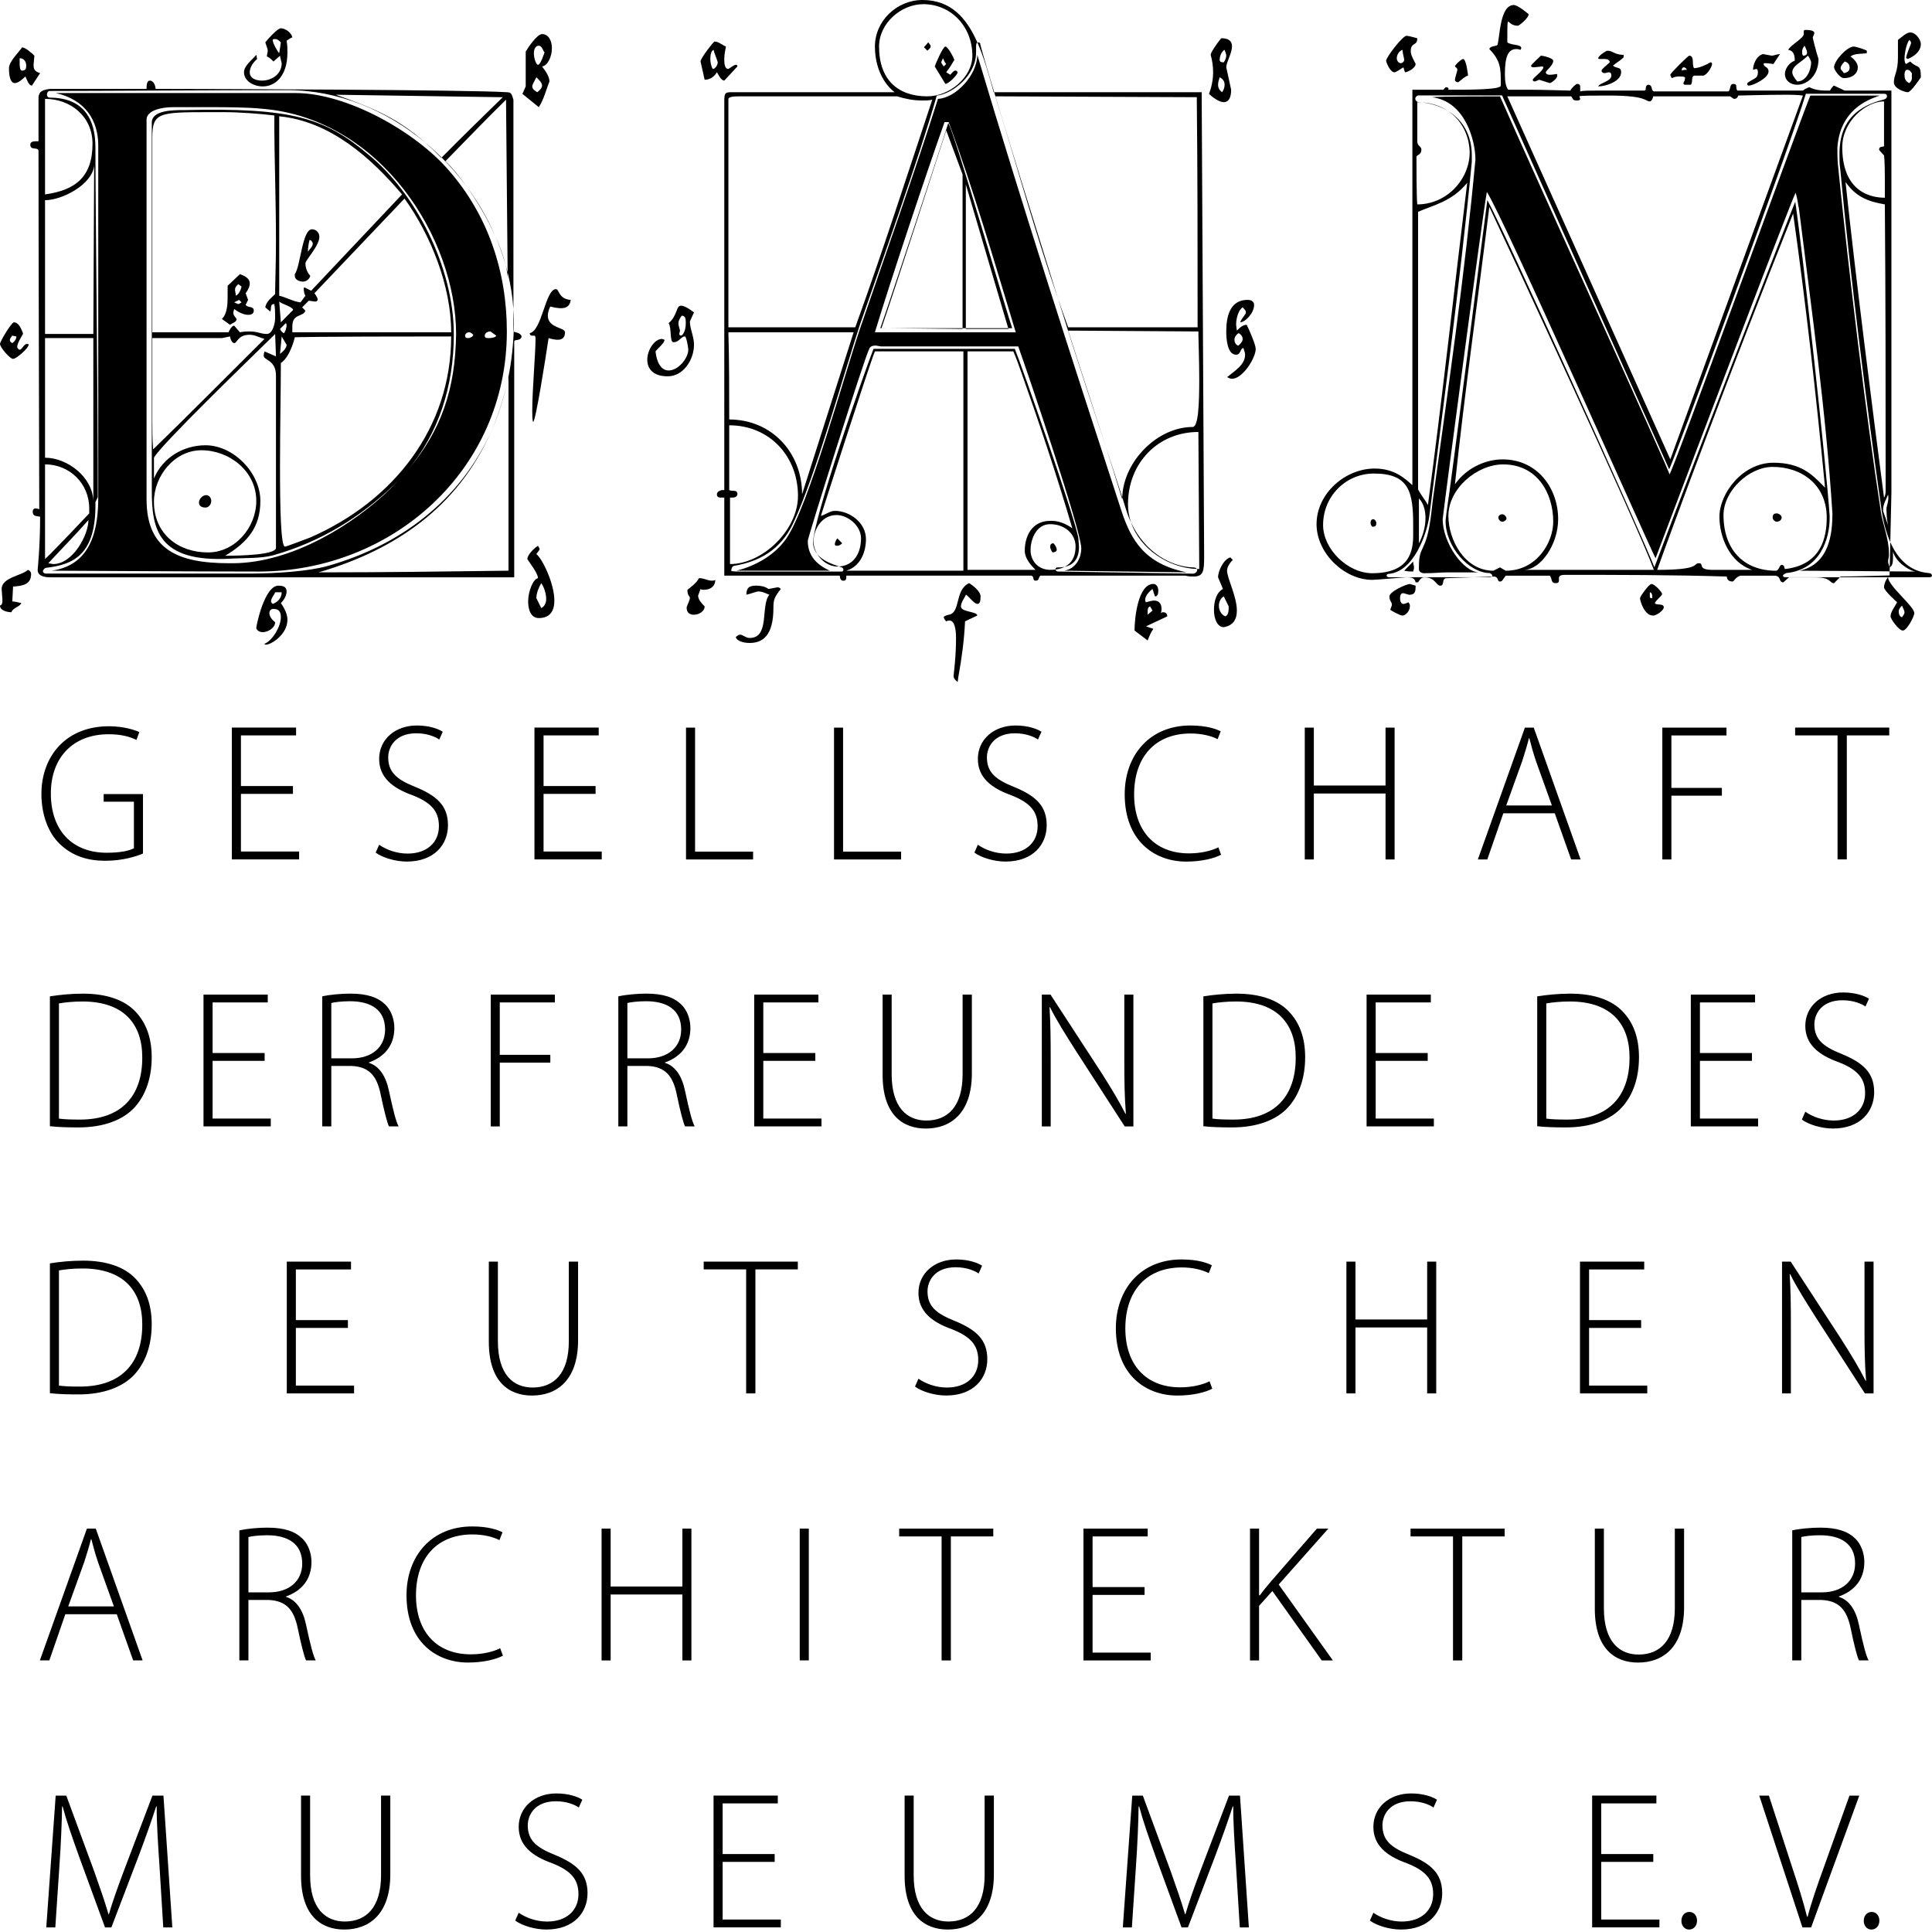 <?xml version="1.0" encoding="UTF-8"?>
<svg width="400px" height="400px" viewBox="0 0 400 400" version="1.1" xmlns="http://www.w3.org/2000/svg" xmlns:xlink="http://www.w3.org/1999/xlink">
    <!-- Generator: Sketch 42 (36781) - http://www.bohemiancoding.com/sketch -->
    <title>sponsor-dam-freunde</title>
    <desc>Created with Sketch.</desc>
    <defs></defs>
    <g id="partners" stroke="none" stroke-width="1" fill="none" fill-rule="evenodd">
        <g id="sponsor-dam-freunde" fill="#000000">
            <path d="M202.356,8.795 C202.38,8.786 202.405,8.783 202.429,8.783 C202.606,8.783 202.776,8.783 202.939,8.953 C202.827,8.953 203.952,12.84 205.837,19.089 L248.794,19.089 L249.304,115.232 C249.304,118.325 249.134,119.358 247.094,119.358 C246.597,119.358 246.08,119.358 245.4,119.182 L215.397,119.182 C214.881,119.699 215.227,120.222 214.377,120.222 C213.703,120.222 214.207,119.358 213.527,119.182 L175.219,119.182 L175.219,119.358 C175.219,119.699 175.219,120.222 174.709,120.222 L174.539,120.222 C173.865,120.222 173.865,119.182 173.865,119.182 L149.957,119.182 L149.957,103.023 L149.447,103.023 C148.937,103.023 148.426,103.023 148.426,102.33 C148.426,101.643 149.447,101.473 149.447,101.473 L149.957,101.473 L149.957,20.985 C149.957,19.259 150.127,19.089 151.487,19.089 L185.218,19.089 C182.34,16.852 181.143,13.072 181.143,9.633 C181.143,4.303 185.721,0 190.985,0 C196.834,0 200.08,3.653 202.356,8.795 Z M247.808,117.8 C247.969,117.806 248.13,117.809 248.291,117.809 L248.114,89.434 C239.816,89.434 233.538,95.797 233.538,104.396 C233.538,105.728 233.764,106.999 234.174,108.19 C237.131,114.505 242.539,117.326 247.022,117.482 C247.492,117.482 247.715,117.644 247.808,117.8 Z M232.348,102.957 C232.596,95.534 239.603,88.401 246.931,88.401 C248.114,88.401 248.291,83.581 248.291,78.598 C248.291,74.472 248.114,70.345 248.114,68.625 L221.158,68.449 C223.738,76.525 226.395,84.523 228.962,92.551 C230.291,96.582 231.452,100.121 232.348,102.957 Z M220.449,117.349 C221.869,116.617 222.689,115.238 222.689,113.166 C222.689,110.412 220.315,108.523 217.431,108.523 C214.377,108.523 213.363,111.962 213.363,113.852 C213.363,116.259 215.057,117.979 217.431,117.979 C217.82,117.979 218.192,117.956 218.545,117.911 C218.543,117.878 218.543,117.848 218.543,117.822 C218.543,117.822 218.543,117.482 218.876,117.482 C219.207,117.482 219.8,117.488 220.449,117.349 Z M206.096,19.945 C209.19,30.177 214.14,46.165 219.05,61.839 C219.734,63.823 220.435,65.798 221.158,67.762 L247.951,67.762 C247.951,51.937 247.951,36.118 247.781,20.122 L206.096,19.945 Z M173.711,117.282 C176.843,117.095 178.266,114.428 178.266,111.446 C178.266,108.869 175.559,106.633 173.185,106.633 C170.301,106.633 168.437,109.379 168.437,112.139 C168.437,113.028 168.719,113.918 169.194,114.701 C170.305,116.112 172.256,116.789 173.711,117.282 Z M380.939,119.509 L379.721,120.738 C378.701,120.738 379.211,119.535 375.824,119.535 L370.396,119.535 L369.219,120.568 C368.192,120.568 368.872,119.365 367.518,119.188 L360.39,119.188 C359.383,119.365 359.043,120.398 358.697,120.398 C357.853,120.398 357.52,119.882 357.52,119.365 C346.331,119.018 335.141,119.018 323.946,119.018 C322.932,119.018 322.762,119.365 322.762,119.705 L322.762,120.052 C322.762,120.398 322.762,120.738 322.089,120.738 C321.062,120.738 321.402,119.882 320.892,119.188 L311.743,119.188 C311.063,120.052 311.063,120.398 310.553,120.398 C309.873,120.398 310.39,119.365 309.193,119.365 L308.86,119.377 C308.776,119.455 308.639,119.509 308.447,119.509 L305.106,119.509 L299.534,119.705 C298.35,119.705 299.201,121.255 298.174,121.255 C297.33,121.255 297.16,119.535 294.956,119.535 C294.446,119.535 294.106,119.705 293.596,120.568 L293.086,120.568 C292.929,119.705 292.243,119.535 291.576,119.535 L290.889,119.535 C290.725,119.535 284.951,120.052 284.107,120.052 C278.34,120.052 272.578,114.545 272.578,108.529 C272.578,102.166 278.516,97.007 284.611,97.007 C288.685,97.007 290.889,99.066 292.419,100.446 L292.419,18.579 L298.86,18.579 C298.86,18.579 299.201,18.069 299.364,18.069 C299.711,18.069 299.874,18.239 299.874,18.239 L299.874,18.579 C304.452,18.579 310.723,18.579 310.723,17.722 L310.723,17.205 C310.723,14.282 310.723,12.562 308.349,10.156 C308.519,9.469 309.703,9.639 310.043,9.293 C310.553,7.403 310.553,1.04 313.43,1.04 C314.281,1.04 316.484,2.93 316.484,2.93 C316.484,3.793 314.457,5.336 314.281,5.336 C312.927,5.336 312.417,4.48 312.253,4.48 C312.077,4.48 312.077,4.996 312.077,8.776 C313.103,9.469 314.967,9.123 314.967,9.979 L314.791,10.326 C314.791,10.326 314.457,10.156 313.947,10.156 C312.253,10.156 311.573,11.699 311.573,15.315 C311.573,16.859 311.743,17.892 312.253,18.579 L316.661,18.579 C319.878,18.579 323.946,18.755 325.136,18.755 C325.3,18.239 326.32,17.375 326.49,17.375 C327.163,17.375 327.163,17.722 327.163,18.239 L327.163,18.925 C327.843,18.755 328.354,18.755 332.761,18.755 L340.393,18.755 C341.066,18.755 340.393,17.722 341.236,17.552 C342.263,17.552 341.746,18.755 342.42,18.925 L357.853,18.925 C358.363,18.579 358.03,17.375 358.873,17.375 C359.887,17.375 359.207,18.239 359.723,18.755 L373.28,18.755 C373.45,18.579 374.3,18.069 374.64,18.069 C375.994,18.755 377.347,18.755 378.877,18.755 C379.048,18.409 379.558,17.722 379.721,17.722 L381.925,18.755 L391.597,18.755 L391.597,101.99 L391.366,112.238 C392.894,115.694 395.376,118.329 399.32,118.646 C399.823,118.646 400,118.992 400,119.162 C400,119.339 399.823,119.509 399.483,119.509 L380.939,119.509 Z M294.352,21.192 C294.051,21.172 293.745,21.162 293.433,21.162 L293.433,29.245 C293.433,30.278 294.283,30.278 294.283,30.964 C294.283,32.168 293.263,31.991 293.263,32.514 C293.263,33.711 293.263,41.107 293.433,42.317 C299.534,42.317 304.282,37.151 304.282,31.481 C304.18,27.964 302.578,24.843 299.8,22.978 C298.268,22.046 296.427,21.435 294.352,21.192 Z M106.299,63.994 C106.403,65.505 106.426,67.022 106.365,68.54 C106.364,68.566 106.363,68.591 106.362,68.617 C106.631,68.905 107.697,68.758 107.993,69.658 C107.823,70.692 106.463,70.175 106.463,70.692 L106.463,119.535 L10.842,119.535 C9.829,119.535 7.795,119.535 7.795,117.985 C7.795,117.815 8.305,113.342 8.305,106.979 C7.632,106.803 6.775,106.979 6.775,105.946 C6.775,105.429 7.121,105.259 7.292,105.259 C7.632,105.259 8.129,105.429 8.129,105.429 C8.129,104.226 7.972,50.223 7.972,31.304 C7.972,30.271 6.271,31.304 6.271,29.931 C6.271,29.245 7.121,29.245 7.632,29.245 L7.972,29.245 L7.972,20.299 C7.972,18.749 9.155,18.579 10.339,18.409 L30.343,18.409 C30.343,17.892 30.343,16.689 31.017,16.689 C31.873,16.689 32.213,17.892 32.213,18.409 C42.892,18.409 97.484,18.579 104.939,19.095 C105.953,19.095 105.953,19.612 106.299,20.645 L106.299,63.994 Z M105.098,56.395 L104.769,20.645 C100.361,24.942 96.294,29.245 92.226,33.371 C93.547,34.616 95.062,36.432 96.58,38.56 C98.958,41.761 100.973,45.227 102.546,48.862 C103.486,50.939 104.234,52.973 104.676,54.812 C104.826,55.338 104.967,55.866 105.098,56.395 Z M91.441,32.619 C95.663,28.339 99.879,24.227 104.095,20.129 L69.508,19.612 C77.338,22.352 82.301,24.493 88.004,29.488 C89.194,30.478 90.341,31.524 91.441,32.619 Z M101.691,89.316 C94.853,104.908 81.942,113.846 65.951,118.502 C79.003,118.502 92.226,118.332 105.279,118.155 L105.279,78.088 C105.159,78.643 105.032,79.192 104.9,79.734 C104.114,83.139 103.034,86.334 101.691,89.316 Z M29.604,176.716 C28.251,177.285 25.452,178.214 21.79,178.214 C18.239,178.214 14.956,177.285 12.248,174.61 C10.051,172.426 8.573,168.784 8.573,164.37 C8.573,156.797 13.439,150.362 22.581,150.362 C25.491,150.362 27.812,151.088 28.846,151.572 L28.251,153.194 C26.851,152.507 25.059,152.017 22.502,152.017 C15.08,152.017 10.529,156.875 10.529,164.285 C10.529,171.982 15.002,176.553 22.11,176.553 C24.896,176.553 26.74,176.147 27.727,175.624 L27.727,165.985 L21.463,165.985 L21.463,164.409 L29.604,164.409 L29.604,176.716 Z M60.654,164.363 L49.883,164.363 L49.883,176.304 L61.929,176.304 L61.929,177.926 L48,177.926 L48,150.637 L61.301,150.637 L61.301,152.259 L49.883,152.259 L49.883,162.741 L60.654,162.741 L60.654,164.363 Z M78.5,174.898 C80.01,175.951 82.129,176.723 84.398,176.723 C88.401,176.723 90.873,174.414 90.873,171.053 C90.873,167.973 89.31,166.194 85.445,164.657 C81.089,163.114 78.5,160.851 78.5,157.124 C78.5,153.115 81.77,150.205 86.315,150.205 C88.839,150.205 90.755,150.892 91.67,151.5 L90.944,153.115 C90.232,152.592 88.512,151.82 86.203,151.82 C81.855,151.82 80.377,154.659 80.377,156.804 C80.377,159.838 82.09,161.375 85.961,162.911 C90.389,164.736 92.749,166.763 92.749,170.85 C92.749,174.82 89.95,178.377 84.209,178.377 C81.894,178.377 79.18,177.573 77.781,176.52 L78.5,174.898 Z M123.308,164.363 L112.538,164.363 L112.538,176.304 L124.584,176.304 L124.584,177.926 L110.654,177.926 L110.654,150.637 L123.956,150.637 L123.956,152.259 L112.538,152.259 L112.538,162.741 L123.308,162.741 L123.308,164.363 Z M142.031,150.65 L143.908,150.65 L143.908,176.317 L155.921,176.317 L155.921,177.939 L142.031,177.939 L142.031,150.65 Z M172.675,150.65 L174.552,150.65 L174.552,176.317 L186.565,176.317 L186.565,177.939 L172.675,177.939 L172.675,150.65 Z M202.456,174.898 C203.966,175.951 206.085,176.723 208.354,176.723 C212.356,176.723 214.828,174.414 214.828,171.053 C214.828,167.973 213.265,166.194 209.4,164.657 C205.045,163.114 202.456,160.851 202.456,157.124 C202.456,153.115 205.732,150.205 210.27,150.205 C212.794,150.205 214.711,150.892 215.626,151.5 L214.9,153.115 C214.187,152.592 212.468,151.82 210.159,151.82 C205.81,151.82 204.332,154.659 204.332,156.804 C204.332,159.838 206.046,161.375 209.917,162.911 C214.344,164.736 216.705,166.763 216.705,170.85 C216.705,174.82 213.913,178.377 208.165,178.377 C205.85,178.377 203.136,177.573 201.736,176.52 L202.456,174.898 Z M252.81,176.965 C251.456,177.691 248.86,178.384 245.59,178.384 C239.077,178.384 232.858,174.133 232.858,164.455 C232.858,156.359 238.004,150.205 246.466,150.205 C249.906,150.205 251.894,150.97 252.731,151.415 L252.097,153.037 C250.743,152.35 248.788,151.86 246.505,151.86 C239.247,151.86 234.806,156.64 234.806,164.494 C234.806,171.903 239.005,176.684 246.185,176.684 C248.507,176.684 250.743,176.193 252.254,175.428 L252.81,176.965 Z M272.016,150.65 L272.016,162.637 L286.861,162.637 L286.861,150.65 L288.737,150.65 L288.737,177.939 L286.861,177.939 L286.861,164.291 L272.016,164.291 L272.016,177.939 L270.139,177.939 L270.139,150.65 L272.016,150.65 Z M311.246,168.385 L307.931,177.939 L305.975,177.939 L315.713,150.65 L317.55,150.65 L327.248,177.939 L325.287,177.939 L321.899,168.385 L311.246,168.385 Z M321.304,166.763 L318.034,157.654 C317.387,155.751 317.034,154.371 316.635,152.834 L316.55,152.834 C316.157,154.417 315.713,155.829 315.157,157.575 L311.848,166.763 L321.304,166.763 Z M344.166,150.65 L357.448,150.65 L357.448,152.272 L346.043,152.272 L346.043,163.121 L356.499,163.121 L356.499,164.736 L346.043,164.736 L346.043,177.939 L344.166,177.939 L344.166,150.65 Z M380.447,152.259 L371.664,152.259 L371.664,150.637 L391.146,150.637 L391.146,152.259 L382.363,152.259 L382.363,177.926 L380.447,177.926 L380.447,152.259 Z M10.332,206.288 C12.36,205.967 14.675,205.725 17.199,205.725 C22.11,205.725 25.811,207.059 28.054,209.446 C30.199,211.715 31.409,214.75 31.409,218.883 C31.409,222.891 30.324,226.534 27.891,229.248 C25.491,231.877 21.463,233.42 16.277,233.42 C14.204,233.42 12.248,233.381 10.332,233.171 L10.332,206.288 Z M12.203,231.595 C13.321,231.759 14.877,231.798 16.551,231.798 C25.17,231.798 29.454,226.9 29.454,219.007 C29.493,212.082 25.694,207.347 17.075,207.347 C15.002,207.347 13.367,207.55 12.203,207.746 L12.203,231.595 Z M54.794,219.641 L44.017,219.641 L44.017,231.582 L56.063,231.582 L56.063,233.204 L42.134,233.204 L42.134,205.915 L55.435,205.915 L55.435,207.537 L44.017,207.537 L44.017,218.02 L54.794,218.02 L54.794,219.641 Z M66.716,206.281 C68.351,205.921 70.666,205.719 72.51,205.719 C76.021,205.719 78.219,206.484 79.769,207.981 C80.933,209.119 81.645,210.937 81.645,212.84 C81.645,216.529 79.487,218.876 76.375,219.968 L76.375,220.047 C78.539,220.733 79.893,222.8 80.527,225.841 C81.449,230.091 81.959,232.112 82.522,233.204 L80.527,233.204 C80.135,232.4 79.533,230.006 78.807,226.567 C78.009,222.643 76.342,220.858 72.791,220.694 L68.593,220.694 L68.593,233.204 L66.716,233.204 L66.716,206.281 Z M68.593,219.118 L72.863,219.118 C77.015,219.118 79.729,216.77 79.729,213.167 C79.729,208.995 76.695,207.295 72.47,207.295 C70.633,207.295 69.273,207.498 68.593,207.661 L68.593,219.118 Z M101.604,205.921 L114.885,205.921 L114.885,207.543 L103.474,207.543 L103.474,218.392 L113.937,218.392 L113.937,220.008 L103.474,220.008 L103.474,233.211 L101.604,233.211 L101.604,205.921 Z M128.017,206.281 C129.652,205.921 131.967,205.719 133.811,205.719 C137.322,205.719 139.52,206.484 141.07,207.981 C142.234,209.119 142.94,210.937 142.94,212.84 C142.94,216.529 140.788,218.876 137.676,219.968 L137.676,220.047 C139.84,220.733 141.194,222.8 141.828,225.841 C142.744,230.091 143.26,232.112 143.823,233.204 L141.828,233.204 C141.436,232.4 140.828,230.006 140.108,226.567 C139.31,222.643 137.643,220.858 134.092,220.694 L129.894,220.694 L129.894,233.204 L128.017,233.204 L128.017,206.281 Z M129.894,219.118 L134.164,219.118 C138.316,219.118 141.03,216.77 141.03,213.167 C141.03,208.995 137.996,207.295 133.771,207.295 C131.934,207.295 130.574,207.498 129.894,207.661 L129.894,219.118 Z M168.803,219.641 L158.033,219.641 L158.033,231.582 L170.079,231.582 L170.079,233.204 L156.15,233.204 L156.15,205.915 L169.444,205.915 L169.444,207.537 L158.033,207.537 L158.033,218.02 L168.803,218.02 L168.803,219.641 Z M184.609,205.921 L184.609,222.401 C184.609,229.32 187.801,231.994 191.803,231.994 C196.223,231.994 199.297,229.078 199.297,222.401 L199.297,205.921 L201.213,205.921 L201.213,222.198 C201.213,230.575 196.74,233.655 191.672,233.655 C186.964,233.655 182.733,230.863 182.733,222.519 L182.733,205.921 L184.609,205.921 Z M215.698,233.211 L215.698,205.921 L217.496,205.921 L227.992,222.035 C230.144,225.435 231.7,227.986 233.021,230.621 L233.1,230.582 C232.818,226.894 232.779,223.774 232.779,219.484 L232.779,205.921 L234.656,205.921 L234.656,233.211 L232.858,233.211 L222.61,217.339 C220.609,214.181 218.778,211.31 217.379,208.511 L217.294,208.55 C217.496,211.912 217.536,214.867 217.536,219.406 L217.536,233.211 L215.698,233.211 Z M249.147,206.288 C251.175,205.967 253.496,205.725 256.014,205.725 C260.918,205.725 264.633,207.059 266.869,209.446 C269.021,211.715 270.218,214.75 270.218,218.883 C270.218,222.891 269.139,226.534 266.699,229.248 C264.312,231.877 260.284,233.42 255.092,233.42 C253.019,233.42 251.063,233.381 249.147,233.171 L249.147,206.288 Z M251.024,231.595 C252.142,231.759 253.699,231.798 255.373,231.798 C263.985,231.798 268.262,226.9 268.262,219.007 C268.302,212.082 264.515,207.347 255.896,207.347 C253.817,207.347 252.182,207.55 251.024,207.746 L251.024,231.595 Z M295.591,219.641 L284.82,219.641 L284.82,231.582 L296.866,231.582 L296.866,233.204 L282.937,233.204 L282.937,205.915 L296.238,205.915 L296.238,207.537 L284.82,207.537 L284.82,218.02 L295.591,218.02 L295.591,219.641 Z M318.263,206.288 C320.29,205.967 322.612,205.725 325.13,205.725 C330.034,205.725 333.742,207.059 335.985,209.446 C338.137,211.715 339.333,214.75 339.333,218.883 C339.333,222.891 338.261,226.534 335.815,229.248 C333.422,231.877 329.4,233.42 324.201,233.42 C322.134,233.42 320.179,233.381 318.263,233.171 L318.263,206.288 Z M320.14,231.595 C321.258,231.759 322.808,231.798 324.482,231.798 C333.101,231.798 337.378,226.9 337.378,219.007 C337.417,212.082 333.631,207.347 325.005,207.347 C322.932,207.347 321.297,207.55 320.14,207.746 L320.14,231.595 Z M362.725,219.641 L351.954,219.641 L351.954,231.582 L363.994,231.582 L363.994,233.204 L350.065,233.204 L350.065,205.915 L363.366,205.915 L363.366,207.537 L351.954,207.537 L351.954,218.02 L362.725,218.02 L362.725,219.641 Z M373.77,230.17 C375.287,231.223 377.413,231.994 379.675,231.994 C383.677,231.994 386.149,229.686 386.149,226.325 C386.149,223.245 384.586,221.466 380.715,219.929 C376.366,218.386 373.77,216.123 373.77,212.396 C373.77,208.387 377.046,205.477 381.591,205.477 C384.109,205.477 386.025,206.163 386.947,206.772 L386.228,208.387 C385.502,207.864 383.789,207.092 381.48,207.092 C377.131,207.092 375.647,209.93 375.647,212.075 C375.647,215.109 377.367,216.646 381.238,218.183 C385.665,220.008 388.026,222.028 388.026,226.122 C388.026,230.091 385.227,233.649 379.479,233.649 C377.171,233.649 374.45,232.845 373.057,231.792 L373.77,230.17 Z M10.332,261.566 C12.36,261.245 14.675,261.003 17.199,261.003 C22.11,261.003 25.811,262.338 28.054,264.724 C30.199,266.994 31.409,270.028 31.409,274.161 C31.409,278.17 30.324,281.812 27.891,284.526 C25.491,287.155 21.463,288.698 16.277,288.698 C14.204,288.698 12.248,288.659 10.332,288.45 L10.332,261.566 Z M12.203,286.874 C13.321,287.037 14.877,287.076 16.551,287.076 C25.17,287.076 29.454,282.178 29.454,274.285 C29.493,267.36 25.694,262.625 17.075,262.625 C15.002,262.625 13.367,262.828 12.203,263.024 L12.203,286.874 Z M72.032,274.933 L61.255,274.933 L61.255,286.874 L73.308,286.874 L73.308,288.495 L59.378,288.495 L59.378,261.206 L72.673,261.206 L72.673,262.828 L61.255,262.828 L61.255,273.311 L72.032,273.311 L72.032,274.933 Z M103.082,261.2 L103.082,277.679 C103.082,284.598 106.273,287.273 110.269,287.273 C114.696,287.273 117.769,284.356 117.769,277.679 L117.769,261.2 L119.685,261.2 L119.685,277.476 C119.685,285.853 115.206,288.934 110.144,288.934 C105.436,288.934 101.205,286.141 101.205,277.797 L101.205,261.2 L103.082,261.2 Z M154.482,262.821 L145.693,262.821 L145.693,261.2 L165.181,261.2 L165.181,262.821 L156.398,262.821 L156.398,288.489 L154.482,288.489 L154.482,262.821 Z M190.155,285.448 C191.672,286.501 193.791,287.273 196.06,287.273 C200.062,287.273 202.534,284.964 202.534,281.603 C202.534,278.523 200.971,276.744 197.1,275.207 C192.751,273.664 190.155,271.401 190.155,267.674 C190.155,263.665 193.438,260.755 197.976,260.755 C200.494,260.755 202.41,261.442 203.332,262.05 L202.613,263.665 C201.893,263.142 200.173,262.37 197.865,262.37 C193.516,262.37 192.032,265.208 192.032,267.353 C192.032,270.388 193.752,271.924 197.623,273.461 C202.05,275.286 204.411,277.306 204.411,281.4 C204.411,285.37 201.619,288.927 195.864,288.927 C193.555,288.927 190.835,288.123 189.442,287.07 L190.155,285.448 Z M250.985,287.515 C249.631,288.24 247.035,288.934 243.759,288.934 C237.252,288.934 231.027,284.683 231.027,275.004 C231.027,266.909 236.173,260.755 244.635,260.755 C248.075,260.755 250.063,261.52 250.9,261.965 L250.266,263.587 C248.912,262.9 246.957,262.409 244.681,262.409 C237.416,262.409 232.988,267.19 232.988,275.044 C232.988,282.453 237.174,287.233 244.354,287.233 C246.675,287.233 248.912,286.743 250.429,285.978 L250.985,287.515 Z M280.635,261.2 L280.635,273.187 L295.48,273.187 L295.48,261.2 L297.356,261.2 L297.356,288.489 L295.48,288.489 L295.48,274.841 L280.635,274.841 L280.635,288.489 L278.758,288.489 L278.758,261.2 L280.635,261.2 Z M339.778,274.933 L329.001,274.933 L329.001,286.874 L341.047,286.874 L341.047,288.495 L327.118,288.495 L327.118,261.206 L340.419,261.206 L340.419,262.828 L329.001,262.828 L329.001,273.311 L339.778,273.311 L339.778,274.933 Z M368.951,288.489 L368.951,261.2 L370.742,261.2 L381.245,277.313 C383.396,280.713 384.946,283.264 386.267,285.899 L386.352,285.86 C386.064,282.172 386.025,279.052 386.025,274.763 L386.025,261.2 L387.902,261.2 L387.902,288.489 L386.11,288.489 L375.856,272.618 C373.862,269.459 372.024,266.588 370.631,263.796 L370.54,263.829 C370.742,267.19 370.782,270.146 370.782,274.684 L370.782,288.489 L368.951,288.489 Z M13.524,334.213 L10.215,343.767 L8.253,343.767 L17.997,316.478 L19.828,316.478 L29.526,343.767 L27.57,343.767 L24.176,334.213 L13.524,334.213 Z M23.581,332.591 L20.312,323.482 C19.671,321.579 19.311,320.205 18.912,318.662 L18.834,318.662 C18.435,320.245 17.997,321.664 17.441,323.403 L14.125,332.591 L23.581,332.591 Z M49.556,316.844 C51.204,316.484 53.506,316.282 55.35,316.282 C58.862,316.282 61.059,317.047 62.609,318.544 C63.773,319.682 64.486,321.5 64.486,323.403 C64.486,327.091 62.328,329.439 59.215,330.531 L59.215,330.61 C61.38,331.296 62.733,333.363 63.368,336.404 C64.29,340.654 64.806,342.675 65.362,343.767 L63.368,343.767 C62.975,342.963 62.367,340.569 61.648,337.129 C60.85,333.206 59.182,331.421 55.631,331.257 L51.433,331.257 L51.433,343.767 L49.556,343.767 L49.556,316.844 Z M51.433,329.681 L55.703,329.681 C59.856,329.681 62.57,327.333 62.57,323.73 C62.57,319.558 59.535,317.858 55.311,317.858 C53.473,317.858 52.113,318.06 51.433,318.224 L51.433,329.681 Z M104.122,342.793 C102.768,343.519 100.172,344.212 96.895,344.212 C90.389,344.212 84.163,339.961 84.163,330.283 C84.163,322.187 89.31,316.033 97.772,316.033 C101.205,316.033 103.199,316.798 104.036,317.243 L103.402,318.865 C102.048,318.178 100.093,317.688 97.817,317.688 C90.552,317.688 86.125,322.468 86.125,330.322 C86.125,337.731 90.31,342.511 97.49,342.511 C99.812,342.511 102.048,342.021 103.559,341.256 L104.122,342.793 Z M126.428,316.484 L126.428,328.471 L141.279,328.471 L141.279,316.484 L143.149,316.484 L143.149,343.774 L141.279,343.774 L141.279,330.126 L126.428,330.126 L126.428,343.774 L124.551,343.774 L124.551,316.484 L126.428,316.484 Z M165.579,343.767 L165.579,316.478 L167.456,316.478 L167.456,343.767 L165.579,343.767 Z M194.948,318.106 L186.166,318.106 L186.166,316.484 L205.647,316.484 L205.647,318.106 L196.864,318.106 L196.864,343.774 L194.948,343.774 L194.948,318.106 Z M236.971,330.211 L226.207,330.211 L226.207,342.152 L238.246,342.152 L238.246,343.774 L224.317,343.774 L224.317,316.484 L237.618,316.484 L237.618,318.106 L226.207,318.106 L226.207,328.589 L236.971,328.589 L236.971,330.211 Z M258.8,316.484 L260.677,316.484 L260.677,330.289 L260.84,330.289 C261.599,329.236 262.396,328.308 263.109,327.458 L272.65,316.484 L275.011,316.484 L264.744,328.059 L275.959,343.774 L273.651,343.774 L263.43,329.4 L260.677,332.473 L260.677,343.774 L258.8,343.774 L258.8,316.484 Z M300.829,318.106 L292.04,318.106 L292.04,316.484 L311.527,316.484 L311.527,318.106 L302.745,318.106 L302.745,343.774 L300.829,343.774 L300.829,318.106 Z M332.068,316.484 L332.068,332.964 C332.068,339.883 335.259,342.557 339.261,342.557 C343.682,342.557 346.756,339.641 346.756,332.964 L346.756,316.484 L348.672,316.484 L348.672,332.761 C348.672,341.138 344.199,344.218 339.131,344.218 C334.422,344.218 330.191,341.426 330.191,333.082 L330.191,316.484 L332.068,316.484 Z M371.063,316.844 C372.698,316.484 375.013,316.282 376.857,316.282 C380.368,316.282 382.566,317.047 384.116,318.544 C385.28,319.682 385.992,321.5 385.992,323.403 C385.992,327.091 383.834,329.439 380.722,330.531 L380.722,330.61 C382.886,331.296 384.24,333.363 384.874,336.404 C385.79,340.654 386.306,342.675 386.869,343.767 L384.874,343.767 C384.482,342.963 383.874,340.569 383.161,337.129 C382.356,333.206 380.689,331.421 377.138,331.257 L372.94,331.257 L372.94,343.767 L371.063,343.767 L371.063,316.844 Z M372.94,329.681 L377.21,329.681 C381.362,329.681 384.076,327.333 384.076,323.73 C384.076,319.558 381.042,317.858 376.811,317.858 C374.98,317.858 373.62,318.06 372.94,318.224 L372.94,329.681 Z M33.005,386.097 C32.724,382.01 32.403,376.988 32.449,374.032 L32.325,374.032 C31.37,376.988 30.252,380.146 28.734,384.194 L23.058,399.052 L21.744,399.052 L16.44,384.56 C14.917,380.31 13.766,377.027 12.968,374.032 L12.85,374.032 C12.811,377.23 12.608,381.964 12.288,386.503 L11.451,399.052 L9.58,399.052 L11.529,371.763 L13.726,371.763 L19.514,387.47 C20.75,390.956 21.705,393.709 22.47,396.338 L22.542,396.338 C23.267,393.827 24.216,391.159 25.576,387.516 L31.56,371.763 L33.842,371.763 L35.679,399.052 L33.803,399.052 L33.005,386.097 Z M64.205,371.756 L64.205,388.242 C64.205,395.154 67.396,397.829 71.391,397.829 C75.819,397.829 78.892,394.912 78.892,388.242 L78.892,371.756 L80.808,371.756 L80.808,388.033 C80.808,396.416 76.335,399.49 71.267,399.49 C66.559,399.49 62.328,396.698 62.328,388.353 L62.328,371.756 L64.205,371.756 Z M107.391,396.011 C108.902,397.064 111.021,397.835 113.29,397.835 C117.292,397.835 119.764,395.527 119.764,392.166 C119.764,389.086 118.201,387.307 114.336,385.77 C109.981,384.227 107.391,381.971 107.391,378.237 C107.391,374.228 110.661,371.311 115.206,371.311 C117.73,371.311 119.646,372.005 120.562,372.613 L119.836,374.228 C119.123,373.705 117.403,372.933 115.095,372.933 C110.746,372.933 109.268,375.765 109.268,377.916 C109.268,380.951 110.981,382.487 114.853,384.024 C119.28,385.849 121.641,387.869 121.641,391.963 C121.641,395.932 118.842,399.49 113.1,399.49 C110.785,399.49 108.071,398.686 106.672,397.633 L107.391,396.011 Z M160.387,385.482 L149.617,385.482 L149.617,397.423 L161.662,397.423 L161.662,399.045 L147.733,399.045 L147.733,371.756 L161.035,371.756 L161.035,373.378 L149.617,373.378 L149.617,383.861 L160.387,383.861 L160.387,385.482 Z M189.167,371.756 L189.167,388.242 C189.167,395.154 192.359,397.829 196.354,397.829 C200.775,397.829 203.855,394.912 203.855,388.242 L203.855,371.756 L205.771,371.756 L205.771,388.033 C205.771,396.416 201.292,399.49 196.23,399.49 C191.515,399.49 187.291,396.698 187.291,388.353 L187.291,371.756 L189.167,371.756 Z M255.89,386.097 C255.615,382.01 255.295,376.988 255.334,374.032 L255.21,374.032 C254.255,376.988 253.136,380.146 251.619,384.194 L245.95,399.052 L244.629,399.052 L239.325,384.56 C237.801,380.31 236.65,377.027 235.859,374.032 L235.735,374.032 C235.696,377.23 235.5,381.964 235.179,386.503 L234.342,399.052 L232.465,399.052 L234.421,371.763 L236.611,371.763 L242.399,387.47 C243.635,390.956 244.589,393.709 245.355,396.338 L245.426,396.338 C246.152,393.827 247.107,391.159 248.461,387.516 L254.451,371.763 L256.727,371.763 L258.564,399.052 L256.687,399.052 L255.89,386.097 Z M284.343,396.011 C285.86,397.064 287.972,397.835 290.248,397.835 C294.237,397.835 296.722,395.527 296.722,392.166 C296.722,389.086 295.159,387.307 291.288,385.77 C286.932,384.227 284.343,381.971 284.343,378.237 C284.343,374.228 287.613,371.311 292.164,371.311 C294.675,371.311 296.591,372.005 297.513,372.613 L296.794,374.228 C296.075,373.705 294.361,372.933 292.046,372.933 C287.691,372.933 286.22,375.765 286.22,377.916 C286.22,380.951 287.933,382.487 291.811,384.024 C296.238,385.849 298.592,387.869 298.592,391.963 C298.592,395.932 295.793,399.49 290.045,399.49 C287.743,399.49 285.023,398.686 283.624,397.633 L284.343,396.011 Z M342.296,385.482 L331.519,385.482 L331.519,397.423 L343.564,397.423 L343.564,399.045 L329.635,399.045 L329.635,371.756 L342.937,371.756 L342.937,373.378 L331.519,373.378 L331.519,383.861 L342.296,383.861 L342.296,385.482 Z M349.679,399.49 C348.763,399.49 348.083,398.64 348.122,397.665 C348.122,396.619 348.802,395.847 349.757,395.847 C350.719,395.847 351.353,396.619 351.353,397.665 C351.353,398.64 350.719,399.49 349.718,399.49 L349.679,399.49 Z M373.175,399.052 L364.236,371.763 L366.23,371.763 L370.978,386.378 C372.299,390.348 373.371,393.788 374.13,396.828 L374.254,396.828 C375.052,393.748 376.294,390.223 377.687,386.378 L382.912,371.763 L384.946,371.763 L374.973,399.052 L373.175,399.052 Z M387.425,399.49 C386.509,399.49 385.836,398.64 385.875,397.665 C385.875,396.619 386.548,395.847 387.51,395.847 C388.464,395.847 389.105,396.619 389.105,397.665 C389.105,398.64 388.464,399.49 387.47,399.49 L387.425,399.49 Z M397.692,16.002 C397.692,16.002 395.664,19.095 394.984,19.095 C394.468,19.095 392.107,18.409 392.107,17.035 C392.107,15.485 392.95,14.969 392.95,11.876 L392.95,8.259 C393.461,7.919 394.644,6.716 395.488,6.716 C396.678,6.716 397.692,8.259 397.692,9.123 C397.692,10.156 397.018,11.359 394.984,12.216 C394.984,12.216 394.814,12.046 394.644,12.046 C394.644,11.359 395.664,9.123 395.664,8.953 C395.664,8.776 395.664,8.606 395.318,8.259 C394.814,8.776 394.304,10.842 394.304,12.216 C394.304,12.732 394.468,13.249 394.644,13.249 L395.488,12.732 C397.018,14.282 397.692,13.079 397.692,16.002 Z M395.828,15.139 C395.488,14.799 395.488,14.452 394.814,14.452 C394.468,14.452 394.304,14.969 394.304,15.485 C394.304,16.172 394.468,16.859 395.318,17.205 C395.828,16.689 395.828,16.519 395.828,16.002 L395.828,15.139 Z M390.91,119.535 C390.91,121.255 396.338,125.558 396.338,126.931 C396.338,127.618 394.814,130.548 393.964,130.548 C393.114,130.548 391.42,128.134 391.42,127.618 C391.42,126.761 392.107,125.898 392.774,124.695 C392.604,124.525 390.067,122.288 390.067,121.602 C390.067,120.568 390.91,119.365 390.91,119.535 Z M393.794,125.388 C393.461,125.728 393.114,126.075 393.114,126.585 C393.114,126.761 393.114,127.618 393.794,127.788 C394.134,127.278 394.304,127.108 394.304,126.761 C394.304,126.415 394.134,126.245 393.794,125.388 Z M386.503,11.012 C385.482,11.189 383.965,11.012 383.122,11.699 C384.129,12.392 384.639,13.249 384.639,13.936 C384.639,15.139 383.619,16.172 381.761,16.172 C380.918,16.172 379.721,14.452 379.721,13.936 C379.721,12.562 382.435,9.639 383.789,9.639 C384.299,9.639 386.332,10.326 386.503,10.496 L386.503,11.012 Z M382.945,13.936 C382.945,13.419 382.612,12.909 381.925,12.732 C381.251,13.419 381.081,13.766 381.081,14.112 C381.081,14.452 381.421,14.622 381.761,15.139 C382.612,14.969 382.945,14.622 382.945,13.936 Z M376.504,12.216 C376.504,15.656 374.136,17.552 372.096,17.552 C370.736,17.552 369.546,16.689 369.546,15.315 C369.546,14.112 370.572,12.909 371.586,12.562 C371.586,11.529 371.422,10.496 370.226,10.326 C370.736,9.293 373.45,7.919 373.45,7.056 L373.45,6.539 C373.45,6.369 373.45,6.199 373.79,6.199 C374.3,6.199 375.654,6.199 375.654,6.886 L375.313,7.743 C375.313,7.919 375.994,10.672 376.504,12.216 Z M374.136,10.842 C374.136,10.496 373.79,9.809 373.62,9.469 C373.28,9.809 373.11,10.326 373.11,10.672 C373.11,11.012 373.11,11.189 373.28,11.529 C373.79,11.529 374.136,11.359 374.136,10.842 Z M374.98,12.909 C374.98,12.732 374.64,11.876 374.3,11.529 C372.94,12.909 371.076,13.596 371.076,14.969 C371.076,15.485 371.422,16.002 372.096,16.859 C374.136,16.859 374.98,14.282 374.98,12.909 Z M367.172,13.249 C366.838,13.249 366.328,13.079 365.315,13.079 C365.315,13.079 365.145,13.079 365.145,13.249 C365.145,13.936 366.158,13.766 366.158,14.799 C366.158,16.172 362.941,17.722 362.091,17.722 C361.751,17.722 361.751,17.552 361.751,17.205 C363.104,16.172 363.954,16.349 363.954,14.969 C363.954,14.452 363.791,14.282 363.614,14.282 L362.941,14.452 C362.941,13.596 363.444,11.699 364.975,11.189 L366.838,11.529 C367.172,11.529 368.029,11.189 368.532,11.189 L367.172,13.249 Z M350.732,15.656 C350.051,16.002 350.562,17.035 350.051,17.552 L348.868,17.552 C348.868,17.552 348.534,17.552 348.534,17.205 C348.534,17.035 348.868,16.859 348.868,16.002 C348.534,15.832 348.188,15.832 347.684,15.832 C347.338,15.832 346.834,15.832 346.154,16.172 C345.984,16.002 345.82,15.656 345.82,15.485 C345.82,15.139 349.541,11.529 349.718,11.529 C350.902,11.529 350.222,13.419 350.732,14.112 C351.758,14.112 353.275,13.419 354.119,12.909 C354.459,12.909 354.459,13.079 354.459,13.249 C354.459,13.936 353.275,15.656 352.602,15.656 L350.732,15.656 Z M349.208,14.452 C349.208,14.112 348.698,13.936 348.698,13.936 C348.358,13.936 348.188,14.112 348.188,14.622 C348.534,14.452 348.868,14.452 349.208,14.452 Z M342.263,127.448 C340.393,127.448 339.549,124.348 339.549,123.838 C339.549,123.491 341.413,120.908 341.916,120.908 C342.596,120.908 344.127,122.628 344.127,122.975 C344.127,123.321 342.937,124.178 342.596,124.865 C342.937,125.388 344.467,124.865 344.467,125.728 C344.467,126.415 342.937,127.448 342.263,127.448 Z M342.086,123.838 L342.086,123.491 C342.086,122.628 341.576,122.628 341.576,122.628 L341.576,123.321 C341.576,123.668 341.576,123.838 341.916,123.838 L342.086,123.838 Z M336.155,11.876 C335.475,12.562 334.965,12.732 333.945,13.596 C334.795,14.282 335.638,13.766 335.638,14.969 C335.638,16.859 332.428,17.892 330.897,17.892 C331.074,17.205 333.611,16.859 333.611,15.656 C333.611,15.139 333.441,14.969 333.101,14.969 C332.761,14.969 332.428,15.139 332.251,15.139 C331.924,15.139 331.584,14.969 331.584,14.622 C331.584,14.282 332.761,13.419 333.278,12.909 C333.278,12.392 332.761,12.216 332.251,12.216 L331.407,12.216 C331.074,12.216 330.897,12.216 330.897,12.046 C330.897,11.529 332.591,10.496 332.761,10.496 C333.945,10.496 334.285,11.359 336.155,11.359 L336.155,11.876 Z M318.688,16.519 C318.525,16.519 318.021,16.859 317.668,16.859 C317.505,16.859 317.335,16.689 317.335,16.519 C317.335,16.172 319.538,14.622 319.538,13.936 C319.538,13.766 319.375,13.766 319.198,13.766 L317.668,13.936 C317.335,13.936 316.994,13.936 316.994,13.596 C316.994,13.419 319.028,11.529 319.028,11.529 C319.538,11.529 321.579,12.046 321.579,12.562 C321.579,13.596 320.048,14.622 320.048,14.969 C320.048,15.315 320.382,15.485 320.892,15.485 C321.402,15.485 322.252,15.315 322.252,15.315 C322.416,15.315 322.416,15.485 322.416,15.656 C322.416,16.349 321.062,17.205 320.892,17.205 L318.688,16.519 Z M303.942,15.656 C303.268,15.832 302.581,16.519 301.914,17.035 C301.568,17.035 301.228,16.859 301.228,16.519 C301.228,16.172 301.738,14.622 301.738,14.452 C301.738,14.112 301.404,13.936 301.228,13.766 C301.228,13.419 302.581,12.216 302.922,12.216 C303.602,12.216 303.942,15.656 303.942,15.656 Z M290.549,122.805 C290.215,122.805 289.869,122.975 289.869,123.838 C289.869,124.695 290.215,125.041 290.549,125.041 C290.889,125.041 291.229,124.865 291.576,124.695 C291.902,125.041 291.902,125.211 291.902,125.558 C291.902,126.415 291.059,127.448 290.379,127.448 C289.869,127.448 288.012,126.415 287.835,126.245 C288.012,125.728 288.175,125.388 288.175,125.211 C288.175,124.525 287.665,124.525 287.665,123.491 C287.665,122.458 291.229,120.908 291.902,120.908 L293.086,121.255 C293.086,122.288 293.086,123.145 291.732,123.145 L290.549,122.805 Z M293.433,7.919 C293.433,9.639 292.079,8.606 292.079,10.672 C292.079,11.529 293.086,13.079 293.086,13.249 C293.086,14.112 291.392,14.969 290.889,14.969 L290.549,13.936 C290.039,14.282 289.019,14.969 288.685,14.969 C287.835,14.969 286.985,12.909 286.985,12.562 C286.985,11.876 290.379,7.403 291.229,7.403 C291.576,7.403 293.433,7.919 293.433,7.919 Z M290.725,12.392 C290.725,12.046 290.379,11.012 290.379,10.326 C289.699,10.496 289.189,11.359 289.189,12.046 C289.189,12.562 289.529,13.079 290.039,13.079 C290.379,13.079 290.725,12.732 290.725,12.392 Z M390.904,102.415 C390.439,103.625 389.864,104.226 389.864,105.769 L391.08,109.216 C390.57,108.012 390.57,105.429 390.57,105.259 C390.57,104.919 391.172,103.389 390.904,102.415 Z M390.4,99.76 C390.4,80.671 390.4,61.406 390.237,42.317 C387.353,41.8 384.475,41.107 382.095,37.674 C384.299,58.312 387.686,84.791 390.067,103.029 C390.4,102.506 390.4,101.99 390.4,101.31 L390.4,99.76 Z M390.237,37.151 C390.237,33.031 390.067,32.168 390.067,32.168 C390.067,32.168 389.046,31.134 389.046,30.964 C389.046,30.278 389.72,30.448 390.067,30.278 L390.067,20.992 C386.332,20.992 381.421,25.118 381.421,30.448 L381.421,30.794 C381.585,39.904 387.523,40.937 390.237,40.937 L390.237,37.151 Z M378.204,107.149 C378.204,100.446 373.11,96.667 367.015,96.667 C362.091,96.667 356.833,101.65 356.833,106.639 C356.833,113.859 361.077,118.162 367.682,118.162 C368.369,118.162 368.369,116.958 368.872,116.958 C369.546,116.958 369.382,117.645 369.546,117.815 C377.177,116.958 378.204,111.106 378.204,107.149 Z M368.872,107.149 C368.872,107.666 368.369,108.012 367.858,108.012 C367.518,108.012 367.015,107.666 367.015,107.149 C367.015,106.639 367.172,106.293 367.858,106.293 C368.192,106.293 368.872,106.639 368.872,107.149 Z M377.857,100.963 C375.994,81.698 373.96,63.466 371.246,44.207 C357.853,77.748 346.494,108.529 343.1,117.985 C352.425,117.985 350.398,116.612 351.758,116.612 C352.935,116.612 351.248,117.985 354.629,117.985 L362.771,117.985 C358.03,116.442 355.989,111.106 355.989,106.979 C355.989,102.166 360.744,95.803 367.172,95.803 C372.776,95.803 375.143,98.21 377.347,100.446 L377.857,100.963 Z M373.28,19.782 C373.28,19.782 372.096,19.612 370.069,19.612 C366.158,19.612 359.887,19.782 359.887,19.782 C359.887,19.782 359.723,20.475 359.043,20.475 C358.873,20.475 358.533,20.129 358.193,19.952 L342.263,19.952 C342.263,20.299 341.916,20.992 341.576,20.992 C340.563,20.992 341.066,19.782 333.101,19.782 C330.047,19.782 327,19.782 327,19.952 L327.163,20.475 C327.163,20.645 327,20.815 326.49,20.815 C325.47,20.815 325.646,20.299 325.3,19.952 L312.077,19.952 L345.82,95.11 C354.629,71.038 373.28,19.782 373.28,19.782 Z M308.349,42.834 C305.982,62.092 303.268,81.011 301.228,100.27 C303.772,96.667 307.839,95.11 311.063,95.11 C318.355,95.11 322.599,101.133 322.599,107.496 C322.599,112.656 319.028,117.985 315.471,117.985 L342.42,117.985 C338.862,108.359 312.417,51.426 308.349,42.834 Z M311.227,96.15 C305.805,96.15 299.874,101.133 299.874,106.809 C299.874,111.799 303.268,118.162 309.193,118.162 L310.553,117.469 L311.743,118.162 C318.178,118.162 321.579,112.309 321.579,108.012 C321.579,101.99 318.178,96.15 311.227,96.15 Z M311.907,107.326 C311.907,107.666 311.397,108.012 311.063,108.012 C310.553,108.012 310.213,107.496 310.213,107.149 C310.213,106.809 310.553,106.469 311.063,106.469 C311.397,106.469 311.907,106.979 311.907,107.326 Z M293.773,112.485 C294.446,111.282 295.133,109.216 295.133,107.326 C295.133,105.776 294.786,104.226 293.773,103.199 L293.773,112.485 Z M303.772,37.844 C300.554,41.8 296.65,42.487 293.596,43.86 L293.596,101.31 C294.283,102.683 295.133,103.539 295.637,104.573 C298.514,83.248 301.058,60.032 303.772,37.844 Z M292.583,108.706 C292.583,101.82 291.732,98.04 284.454,98.04 C278.68,98.04 273.932,102.683 273.932,108.706 C273.932,113.689 279.026,118.678 284.107,118.678 C291.902,118.678 292.583,114.035 292.583,110.766 L292.583,108.706 Z M284.951,108.189 C284.951,109.046 284.611,109.046 284.107,109.046 C283.767,108.706 283.767,108.359 283.767,108.189 C283.767,107.842 283.944,107.496 284.271,107.496 C284.794,107.496 284.951,108.189 284.951,108.189 Z M118.162,62.092 C117.992,63.466 117.148,63.812 116.128,63.812 C115.454,63.812 114.604,63.636 113.924,63.466 C113.578,64.152 113.421,64.839 113.421,65.356 C113.421,67.939 116.978,67.769 116.978,68.795 C116.978,69.999 116.291,70.345 115.454,70.345 C114.938,70.345 114.094,70.175 113.578,69.999 C112.911,74.472 110.877,87.374 110.367,87.374 C110.197,86.857 110.197,85.994 110.197,84.967 C110.197,80.834 110.877,73.098 110.877,70.175 C110.877,69.488 110.707,69.488 110.537,69.488 L110.197,69.488 C110.02,69.488 109.687,69.488 109.687,68.972 C112.224,68.455 112.911,59.856 115.114,59.856 C115.788,59.856 115.624,61.916 118.162,62.092 Z M111.55,127.964 C110.02,127.964 109.347,126.415 109.347,124.525 C109.347,122.458 110.367,119.875 111.38,119.705 C111.38,118.672 109.687,116.612 109.183,115.749 C109.183,114.892 110.537,113.512 111.38,113.002 C111.55,113.342 111.72,113.512 111.72,113.682 C111.72,113.859 111.55,114.029 111.047,114.722 C112.224,115.579 114.774,120.738 114.774,124.348 C114.774,126.415 113.924,127.964 111.55,127.964 Z M112.06,120.738 C111.55,121.595 111.047,122.805 111.047,123.831 L112.06,125.898 C112.741,125.551 113.081,124.865 113.081,124.002 C113.081,122.805 112.571,121.425 112.06,120.738 Z M112.224,13.766 C112.911,14.622 113.754,15.826 113.754,16.859 C113.081,18.579 112.571,20.645 111.55,22.188 L108.163,19.435 L108.843,17.892 L108.843,10.666 C109.347,9.809 111.217,7.056 112.224,7.056 C113.578,7.056 114.264,8.429 114.264,9.979 C114.264,11.699 113.421,13.589 112.224,13.766 Z M112.741,10.836 C112.4,10.496 112.224,9.463 111.55,9.463 C110.877,9.463 110.537,10.149 110.537,11.012 C110.537,12.216 111.047,13.419 111.38,13.419 C111.89,13.419 112.571,11.353 112.741,10.836 Z M112.224,17.715 C112.224,17.029 111.38,16.342 111.047,15.996 C110.537,17.029 110.197,17.545 110.197,17.892 C110.197,18.232 110.367,18.579 111.217,19.095 C111.72,18.749 112.224,18.232 112.224,17.715 Z M54.755,133.294 C56.455,132.601 58.149,129.684 58.149,127.788 C58.149,126.755 57.809,126.068 56.619,126.068 C56.115,126.068 55.775,126.415 55.775,126.931 C55.775,127.618 56.285,128.304 56.965,128.821 C56.965,130.024 55.435,130.881 54.422,130.881 C53.401,130.881 53.061,130.201 53.061,130.024 C53.061,129.508 54.755,121.255 57.639,121.255 C58.999,121.255 59.333,121.772 59.333,122.458 C59.333,123.315 58.829,124.178 58.149,124.865 C58.999,126.068 59.509,127.271 59.509,128.304 C59.509,131.404 56.115,133.464 55.095,133.464 C54.925,133.464 54.755,133.464 54.755,133.294 Z M56.965,122.628 C56.795,123.145 56.115,123.831 56.115,124.525 C56.115,124.695 56.285,124.865 56.455,125.035 C57.462,124.695 58.319,123.831 58.319,122.628 L56.965,122.628 Z M60.523,7.743 C60.013,7.913 59.679,8.259 59.333,8.429 C59.509,9.293 59.509,10.149 59.509,10.836 C59.509,15.996 56.795,17.892 54.422,17.892 C52.388,17.892 50.517,16.689 50.517,14.969 C50.517,13.589 52.218,12.386 53.061,11.353 L53.231,12.216 C52.048,13.249 51.708,14.276 51.708,14.969 C51.708,16.172 52.891,16.689 54.251,16.689 C56.115,16.689 58.319,15.485 58.319,13.072 C58.319,12.902 57.972,11.869 57.972,11.529 L56.619,12.732 C56.285,12.386 55.775,11.869 55.259,11.699 C55.259,11.183 55.435,10.836 55.435,10.496 C55.435,10.149 55.259,9.809 54.925,8.776 C55.435,8.089 57.462,5.853 58.149,5.853 C58.999,5.853 60.353,6.71 60.523,7.743 Z M58.149,8.776 C57.809,8.429 57.462,8.089 56.965,8.089 C56.795,8.089 56.455,8.089 56.455,8.259 C56.455,8.946 57.462,10.666 57.809,11.012 L58.149,8.776 Z M18.311,107.666 C15.76,110.589 12.543,113.859 9.999,116.612 L11.019,116.782 C15.087,116.782 18.311,110.766 18.311,107.666 Z M18.474,105.259 C18.474,100.1 14.406,96.143 9.325,96.143 L9.325,115.749 C11.019,114.205 18.474,106.293 18.474,106.293 L18.474,105.259 Z M9.325,69.999 L9.325,94.764 C13.903,94.764 19.154,98.726 19.324,103.71 L19.324,69.999 L9.325,69.999 Z M19.494,34.228 C19.154,38.184 12.883,41.447 9.325,41.447 L9.325,69.142 L19.324,69.142 L19.494,34.228 Z M19.154,29.761 C19.154,24.078 14.583,20.469 9.325,20.469 L9.325,40.25 C15.597,39.387 19.154,36.634 19.154,29.761 Z M6.611,17.715 C5.931,17.715 5.591,16.512 5.251,15.826 C4.571,16.512 3.728,17.205 3.054,17.205 C2.374,17.205 1.857,16.342 1.857,14.106 C1.857,12.732 3.898,10.836 4.571,9.809 C5.251,9.809 6.611,11.012 7.121,11.529 L6.951,13.419 C6.951,14.276 7.121,14.792 8.305,15.139 L6.611,17.715 Z M4.068,12.902 C4.068,13.589 4.068,14.622 4.571,14.622 C5.251,14.622 5.428,14.276 5.428,13.589 C5.428,12.732 4.918,12.046 4.068,12.046 L4.068,12.902 Z M2.544,124.525 C3.054,124.525 3.728,124.695 4.408,124.865 C4.238,125.551 2.544,125.898 2.374,126.755 C1.524,126.755 0,126.415 0,125.381 C0.504,125.211 0.504,124.695 0.504,124.178 L0.34,121.942 C0.34,119.535 4.571,119.188 5.761,117.985 C6.271,118.155 6.441,118.502 6.441,118.842 C6.441,121.085 4.571,121.255 3.054,121.425 L2.707,121.425 L2.544,124.525 Z M2.707,74.302 C2.034,74.302 0,71.895 0,71.208 C0,70.692 2.374,66.735 2.884,66.735 C3.898,66.735 4.408,68.109 4.748,68.972 L4.748,69.142 C4.408,69.829 3.557,71.032 3.557,71.895 C3.728,72.235 3.898,72.405 4.068,72.405 C4.571,72.405 4.918,71.208 5.591,71.208 C5.761,71.208 5.931,71.208 5.931,71.378 C5.931,72.065 3.394,74.302 2.707,74.302 Z M2.544,69.488 C2.374,69.658 2.034,70.175 2.034,70.345 C2.034,70.692 2.204,70.862 2.544,71.032 C3.054,70.692 3.394,70.175 3.394,69.658 L2.544,69.488 Z M106.299,63.994 C106.123,61.433 105.716,58.892 105.098,56.395 L105.109,57.619 C105.067,56.758 104.917,55.814 104.676,54.812 C104.099,52.79 103.385,50.802 102.546,48.862 C100.933,45.299 98.755,41.61 96.58,38.56 C95.017,36.457 93.296,34.467 91.441,32.619 C91.419,32.641 91.398,32.662 91.376,32.684 C90.208,31.499 89.093,30.441 88.004,29.488 C80.01,22.834 70.074,18.664 59.568,18.664 C43.461,18.664 19.56,18.834 10.234,18.834 C9.724,18.834 9.384,20.043 10.234,20.214 C17.526,20.214 19.756,24.857 19.756,30.533 C19.756,44.632 20.246,78.86 20.246,102.938 L19.756,103.951 C19.939,114.617 15.492,116.867 9.567,117.56 C9.221,117.56 8.881,118.07 8.881,118.247 C8.881,118.417 9.057,118.757 9.567,118.757 L51.433,118.757 C57.364,118.757 63.976,118.247 67.71,117.214 C82.824,112.985 95.266,103.586 101.691,89.316 C102.985,86.366 104.062,83.177 104.9,79.734 C105.706,76.248 106.204,72.541 106.362,68.617 C106.322,68.574 106.299,68.522 106.299,68.455 L106.299,63.994 Z M84.485,97.248 C91.398,89.073 94.284,80.497 94.43,69.142 C94.43,49.366 78.833,24.595 54.422,22.528 C51.191,22.188 46.62,22.188 42.892,22.188 L35.771,22.188 C33.397,22.188 30.343,22.875 30.343,24.772 L30.343,103.363 C30.343,113.682 36.621,116.612 47.47,116.612 L48.484,116.612 C60.523,116.442 73.066,108.699 80.697,101.303 C81.372,100.643 82.018,99.983 82.637,99.322 C83.28,98.65 83.896,97.958 84.485,97.248 Z M104.939,68.625 C104.939,97.347 81.207,118.332 53.571,118.332 C39.335,118.332 14.406,118.155 10.679,118.155 C19.324,116.952 20.344,108.869 20.344,102.853 L20.344,30.101 C20.344,25.112 17.8,20.645 11.529,19.265 L61.203,19.265 C71.875,19.265 86.118,27.348 92.906,35.261 C101.035,44.547 104.939,56.239 104.939,68.625 Z M102.735,69.488 L101.551,68.625 C100.701,68.625 100.361,69.142 100.361,69.488 C100.361,69.999 100.701,69.999 101.381,69.999 C101.722,69.999 102.735,69.829 102.735,69.488 Z M97.987,69.312 C97.817,69.142 97.484,68.795 97.144,68.795 C96.634,68.795 96.294,69.142 96.294,69.488 C96.294,69.829 96.464,69.999 96.804,69.999 L96.967,69.999 C97.314,69.999 97.987,69.658 97.987,69.312 Z M84.485,97.248 C83.898,97.942 83.282,98.632 82.637,99.322 C82.301,99.674 81.957,100.02 81.606,100.361 C74.661,107.064 66.35,112.224 56.514,114.977 C53.983,115.664 50.419,115.494 47.712,115.664 C32.612,116.52 31.429,109.471 31.429,101.558 L31.429,25.373 C31.429,22.79 35.836,22.79 38.217,22.79 C60.418,22.273 67.2,24.34 76.361,32.076 C85.85,39.819 93.959,55.134 93.959,69.24 C93.959,80.072 90.738,89.708 84.485,97.248 Z M93.41,68.795 C93.41,59.169 89.172,48.673 83.751,41.107 L65.1,60.712 C65.27,60.889 65.774,61.746 65.774,61.916 C65.774,62.262 65.604,62.432 65.27,62.432 L63.917,62.262 L62.557,63.636 L63.237,64.329 C62.727,65.702 60.523,64.839 60.523,67.592 L60.523,68.795 L93.41,68.795 Z M58.319,69.658 L57.972,73.268 C58.659,72.752 59.333,72.065 59.333,71.378 L58.319,69.658 Z M93.41,69.658 C63.917,69.658 61.033,69.829 61.033,69.829 C61.033,69.829 60.176,73.785 58.149,75.165 C58.149,79.978 57.972,88.747 57.972,96.66 C57.972,105.429 58.149,113.172 58.999,113.172 C59.333,113.172 63.747,111.452 64.244,111.276 C81.547,103.71 93.41,88.577 93.41,69.658 Z M57.972,68.109 C58.149,68.455 58.489,68.972 58.829,68.972 L59.169,68.279 C59.169,68.109 59.333,67.769 59.333,67.422 C59.333,67.252 59.333,67.075 59.169,66.905 L57.972,68.109 Z M60.693,64.152 C60.523,63.466 58.319,62.949 57.809,62.432 L58.149,66.735 L60.693,64.152 Z M83.241,40.25 C76.97,32.848 68.488,25.112 57.809,24.078 L57.809,61.229 C59.333,61.576 60.693,62.432 62.217,62.602 L63.237,61.229 C63.067,61.059 62.89,60.372 62.89,59.856 C62.89,59.679 62.89,59.509 63.067,59.509 L64.42,60.196 L83.241,40.25 Z M63.237,54.526 C63.237,55.383 63.577,56.416 64.244,57.103 C64.08,57.789 63.407,58.306 62.727,58.306 C62.053,58.306 61.033,57.959 61.033,57.103 L61.033,56.756 C62.217,55.213 62.557,47.47 64.59,47.47 C65.441,47.47 66.121,48.157 66.121,49.02 C66.121,50.91 63.237,53.833 63.237,54.526 Z M64.76,50.393 C64.76,50.223 64.42,49.707 64.244,49.707 L64.08,49.707 C63.917,50.393 63.747,51.256 63.747,52.113 C64.08,51.596 64.76,51.08 64.76,50.393 Z M41.709,93.22 C36.111,93.22 31.873,98.55 31.873,103.886 C31.873,110.589 36.955,114.375 43.062,114.375 C48.66,114.375 53.061,109.216 53.061,103.71 C53.061,97.523 47.47,93.22 41.709,93.22 Z M42.552,105.083 C41.532,105.083 41.192,104.573 41.192,104.056 C41.192,103.363 41.879,102.506 42.716,102.506 C43.232,102.506 43.736,103.023 43.736,103.71 C43.736,104.403 43.232,105.083 42.552,105.083 Z M57.135,73.785 L56.965,69.142 L56.285,69.829 C51.191,74.818 33.227,92.187 31.873,94.764 L31.873,99.066 C33.731,94.593 38.145,92.187 42.552,92.187 C48.314,92.187 53.905,97.863 53.905,103.71 C53.905,109.216 51.191,112.309 46.62,115.062 C49.674,115.062 56.795,114.892 57.135,113.512 L57.135,77.741 C57.135,74.472 54.592,74.648 54.592,73.615 C54.592,73.268 54.755,72.928 54.755,72.752 L57.135,73.785 Z M54.755,70.175 C53.571,69.829 52.728,69.312 51.708,69.312 C49.164,69.312 49.164,71.032 48.484,71.032 C47.974,71.032 47.634,69.999 47.634,69.658 L45.946,69.999 L31.533,69.999 L31.533,86.857 C31.533,88.924 31.533,90.984 31.703,93.044 C39.498,85.484 47.13,77.741 54.755,70.175 Z M56.965,65.872 C56.965,64.839 56.965,63.812 56.795,62.949 C55.775,62.949 56.285,63.982 55.945,64.499 L54.925,63.636 C55.095,62.432 56.115,61.746 56.965,60.889 L56.965,60.372 C56.965,58.823 57.135,54.696 57.135,49.883 C57.135,41.794 56.795,31.304 56.795,26.661 L56.795,23.908 C54.251,23.568 49.504,23.222 46.45,23.222 L43.736,23.222 C32.887,23.222 31.533,23.222 31.533,28.551 L31.533,68.795 L47.3,68.795 C47.47,68.455 47.974,67.422 48.484,67.422 L49.674,68.795 C50.517,68.625 51.191,68.625 51.708,68.625 C53.401,68.625 53.905,69.142 55.259,69.142 C56.455,69.142 56.965,66.905 56.965,65.872 Z M52.545,64.329 C52.545,65.015 51.878,65.185 51.368,65.185 C50.347,65.185 49.164,64.499 48.484,63.982 C48.314,64.499 48.314,64.669 48.314,64.839 C48.314,65.185 48.484,65.356 48.987,66.049 C48.987,66.735 47.974,66.905 47.634,67.252 L45.946,66.049 C47.13,64.839 47.13,62.779 47.13,60.889 L47.13,59.169 L49.674,56.756 C51.191,57.273 51.708,57.959 51.708,58.653 C51.708,59.339 51.368,60.026 50.857,60.712 L51.368,62.092 L50.857,63.119 C51.368,63.812 52.545,63.296 52.545,64.329 Z M49.334,58.823 C48.824,59.339 48.66,59.509 48.66,60.026 C48.66,60.372 48.824,60.712 48.824,61.229 C49.504,60.889 49.844,60.026 50.014,59.339 L49.334,58.823 Z M48.484,62.602 C48.987,62.779 49.164,62.949 49.334,62.949 C49.504,62.949 49.674,62.779 50.014,62.602 L49.504,62.092 L48.484,62.602 Z M380.939,119.509 L381.081,119.365 C383.22,119.365 391.211,119.136 391.211,119.136 L391.23,118.293 C393.65,118.315 395.561,118.332 396.508,118.332 C395.488,118.162 392.604,116.612 391.924,114.205 L391.924,115.239 C391.924,116.095 391.924,117.129 391.257,117.469 C391.254,117.461 391.252,117.454 391.249,117.446 L391.366,112.238 C390.399,110.049 389.814,107.531 389.485,105.063 C386.607,84.941 383.043,57.077 381.009,35.065 C380.839,34.031 380.839,32.998 380.839,31.965 C380.839,27.322 382.363,22.509 389.995,20.619 C390.505,20.442 390.675,20.272 390.675,19.926 C390.675,19.586 390.505,19.409 389.995,19.409 L373.888,19.409 C370.664,30.075 345.919,97.15 345.578,97.15 L310.991,19.756 L293.701,19.756 C293.361,19.756 293.021,20.102 293.021,20.442 C293.021,20.789 293.361,21.129 293.701,21.129 C293.92,21.146 294.137,21.167 294.352,21.192 C296.474,21.336 298.307,21.976 299.8,22.978 C302.882,24.854 304.72,28.033 304.72,32.142 L304.72,33.515 C302.346,58.456 297.598,93.371 295.911,106.953 C295.395,110.563 292.681,118.476 287.423,118.822 C287.259,118.822 287.083,118.992 287.083,119.162 C287.083,119.339 287.259,119.509 287.593,119.509 L305.106,119.509 L308.86,119.377 C308.925,119.316 308.957,119.24 308.957,119.162 C308.957,118.992 308.787,118.822 308.447,118.646 C304.21,118.646 299.292,113.316 299.292,107.81 L299.462,106.266 C300.482,99.904 307.094,47.614 307.937,41.428 C310.991,46.757 340.151,111.25 342.525,117.449 C351.51,93.541 370.33,45.037 371.684,41.768 C373.044,50.544 378.125,96.287 378.806,106.783 L378.806,107.3 C378.806,111.426 376.942,117.959 369.82,118.646 C369.487,118.822 369.147,118.992 369.147,119.162 C369.147,119.339 369.31,119.509 369.65,119.509 L380.939,119.509 Z M391.249,117.446 L391.23,118.293 C385.858,118.243 377.983,118.162 372.6,118.162 C378.701,116.788 379.381,110.596 379.381,106.293 C378.027,84.967 375.143,64.845 372.43,43.004 C372.26,42.657 372.26,41.454 371.756,39.904 C370.226,43.174 351.922,91.33 342.767,115.579 C341.066,112.309 311.227,44.893 307.839,39.734 C306.989,44.207 299.364,101.65 298.69,107.496 C298.69,112.309 302.922,118.508 306.315,118.508 L299.711,118.508 C297.84,118.508 297.33,118.678 294.786,118.678 C294.446,118.678 293.936,118.508 293.773,117.985 L293.773,117.299 C293.773,112.656 295.29,114.722 296.31,106.469 L296.65,103.539 C299.874,80.148 303.268,56.933 305.472,33.031 C305.472,29.245 303.432,20.992 296.487,20.129 C298.01,19.952 309.036,19.952 310.553,19.952 C317.505,35.777 345.984,98.21 345.644,98.21 C346.154,98.21 371.076,29.245 374.803,19.782 L389.216,19.782 L388.706,19.952 C386.843,20.645 380.918,22.705 380.408,30.618 C380.408,31.821 380.408,33.201 380.571,34.574 C382.775,56.416 386.332,86.001 389.386,105.776 C389.72,108.359 391.08,111.452 391.08,114.545 L391.08,115.069 C391.08,115.409 390.91,115.749 390.91,116.265 C390.91,116.607 391.075,116.948 391.249,117.446 Z M292.583,118.332 C291.229,118.332 290.889,118.162 290.725,118.162 L292.583,116.265 C292.583,116.788 292.753,117.129 292.753,117.469 C292.753,117.985 292.583,118.162 292.583,118.332 Z M259.983,72.235 C259.983,74.125 257.276,78.421 255.072,78.421 C254.726,78.421 254.386,78.251 254.052,78.081 C255.746,76.701 257.78,75.505 257.78,73.438 C257.78,73.092 257.616,72.582 257.433,72.065 C256.766,72.065 256.936,73.438 255.922,73.438 C254.052,73.438 253.882,69.999 253.882,68.625 C253.882,65.696 254.562,62.086 258.283,62.086 C259.303,62.086 259.65,62.602 259.65,63.119 C259.65,64.839 257.78,66.729 256.766,66.729 C257.276,65.526 257.943,65.185 257.943,64.669 C257.943,64.322 257.78,64.152 257.276,63.636 C256.426,64.152 255.922,65.872 255.922,67.245 L256.079,68.449 C256.589,67.932 257.276,67.245 258.12,67.245 C258.63,68.279 259.983,71.372 259.983,72.235 Z M256.426,68.965 C255.922,69.312 255.576,69.829 255.576,70.345 C255.576,70.855 255.922,71.542 256.426,71.542 C256.936,71.032 257.276,70.685 257.276,70.169 C257.276,69.829 257.106,69.312 256.426,68.965 Z M253.378,129.848 C252.012,129.848 251.338,128.128 251.338,126.238 C251.338,124.518 251.848,122.628 253.202,121.942 L252.188,119.529 C252.188,118.155 253.378,115.749 254.726,115.402 L255.236,115.919 C254.726,116.435 254.052,117.292 254.052,118.155 C254.052,119.699 256.079,123.485 256.079,126.408 C256.079,128.128 255.406,129.501 253.378,129.848 Z M253.378,123.485 C252.698,123.831 252.358,124.688 252.358,125.381 C252.358,126.408 252.868,127.271 253.712,127.611 C254.386,127.271 254.386,126.408 254.386,125.551 L253.378,123.485 Z M250.318,19.429 C250.835,18.062 251.162,16.512 251.162,14.962 C251.162,13.759 250.998,12.556 250.658,11.353 C250.658,10.836 252.012,8.946 252.698,8.083 L252.868,7.913 C254.052,7.913 255.072,8.253 255.072,9.633 C255.072,11.006 253.882,12.902 253.882,13.929 L254.896,18.572 C254.896,20.469 254.222,21.155 253.378,21.155 C252.522,21.155 251.162,20.292 250.318,19.429 Z M253.542,10.319 C252.868,10.666 252.522,11.693 252.522,12.386 C252.522,12.902 253.032,12.902 253.378,12.902 C253.712,12.386 253.882,11.869 253.882,11.523 C253.882,11.183 253.712,10.836 253.542,10.319 Z M252.522,15.996 C252.358,16.512 252.188,17.029 252.188,17.545 C252.188,18.232 252.522,18.749 253.032,19.089 C253.378,18.572 253.542,18.062 253.542,17.545 C253.542,16.852 253.202,16.342 252.522,15.996 Z M237.265,129.678 L238.795,130.194 C238.285,130.881 237.945,131.738 237.605,132.601 L234.891,130.541 C234.891,128.128 235.578,120.902 238.795,120.902 C239.469,120.902 239.816,121.595 239.816,122.282 C239.816,122.968 239.639,123.485 239.122,123.485 L238.619,121.942 C238.109,122.282 237.095,123.315 237.095,124.172 C237.095,124.342 237.095,124.518 237.265,124.688 C237.945,124.518 238.455,124.342 238.965,124.342 C239.816,124.342 240.483,124.858 240.483,126.068 C240.483,126.238 240.483,126.578 240.319,126.925 C240.319,126.925 240.483,126.755 240.823,126.755 C241.169,126.755 241.673,126.925 241.673,127.611 L237.265,129.678 Z M238.109,125.551 C237.605,125.721 237.605,126.238 237.605,126.755 L237.605,127.271 L238.619,126.408 L238.109,125.551 Z M199.964,123.138 C199.801,123.661 198.95,124.688 198.95,125.551 C198.95,126.755 202.338,126.578 202.338,127.441 L199.801,128.645 C199.624,132.601 199.12,136.217 198.44,139.997 L198.27,141.2 C197.597,140.684 197.433,140.337 197.433,139.997 C197.433,139.48 197.937,136.217 197.937,132.084 C197.937,130.194 197.597,128.475 196.583,128.475 C196.407,128.475 196.237,128.475 195.903,128.645 C195.556,128.298 195.393,127.958 195.393,127.781 C195.393,127.611 195.733,127.441 196.407,127.271 C198.95,126.925 197.597,122.112 200.651,120.732 C201.494,121.248 203.018,122.452 203.018,123.485 C203.018,124.518 202.854,125.035 202.338,125.035 C201.671,125.035 200.311,123.138 199.964,123.138 Z M161.656,121.942 C160.302,123.661 160.126,124.172 160.126,125.898 C160.126,131.568 157.922,133.118 155.208,133.118 C153.684,133.118 152.494,132.601 152.331,131.914 C152.671,131.568 153.011,131.398 153.181,131.398 C153.854,131.398 154.364,132.084 155.208,132.084 C159.452,132.084 157.412,125.381 159.282,123.138 C158.098,122.628 157.588,122.452 157.078,122.452 C156.562,122.452 155.888,122.798 154.534,123.138 C154.534,121.765 155.038,121.248 156.562,121.248 C157.412,121.248 158.432,121.418 159.112,121.942 L160.969,121.595 C161.316,121.595 161.479,121.765 161.656,121.942 Z M217.935,114.369 C217.778,114.199 217.431,113.682 217.431,113.166 C217.431,112.819 217.601,112.479 218.111,112.479 C218.445,112.819 218.785,113.342 218.785,113.852 C218.785,114.199 218.275,114.369 217.935,114.369 Z M222.009,109.379 C218.785,98.373 215.397,88.224 211.493,77.225 C210.303,73.785 209.799,72.752 209.799,72.752 L200.311,72.752 L200.311,117.979 L214.377,117.979 C213.363,116.952 212.167,115.572 212.167,114.029 C212.167,110.929 213.703,107.836 217.431,107.836 L217.778,107.836 C219.288,107.836 220.818,108.523 222.009,109.379 Z M182,9.633 C182,16.512 185.898,19.945 191.992,19.945 C196.583,19.945 201.318,15.996 201.318,11.523 C201.318,5.506 196.91,0.863 191.155,0.863 C186.571,0.863 182,4.813 182,9.633 Z M198.27,14.962 C198.27,15.479 196.407,17.369 195.733,17.369 L193.529,13.759 C193.686,13.242 195.223,9.633 195.733,9.633 C196.237,9.633 197.433,11.869 197.597,12.386 C197.087,13.242 196.583,14.106 195.903,14.962 L196.747,15.479 C197.087,15.132 197.433,14.616 197.76,14.616 C197.937,14.616 198.107,14.616 198.27,14.962 Z M195.903,13.242 C195.556,12.902 195.393,12.386 195.223,12.039 C195.046,12.556 194.883,12.726 194.883,12.902 C194.883,13.072 195.046,13.242 195.393,13.759 L195.903,13.242 Z M191.325,9.803 C191.325,9.633 191.665,9.463 192.169,8.769 C192.332,8.946 192.679,9.286 192.679,9.633 C192.679,9.973 192.169,10.319 191.992,10.489 L191.325,9.803 Z M199.46,72.752 L181.143,72.752 C180.136,74.982 169.954,106.803 169.954,106.803 C170.805,106.633 171.818,105.769 172.845,105.769 C175.892,105.769 179.286,108.183 179.286,111.622 C179.286,114.369 178.096,117.292 175.219,118.155 L199.46,118.155 L199.46,72.752 Z M174.369,112.479 C174.022,112.819 173.695,112.996 173.355,112.996 C172.845,112.996 172.845,112.819 172.845,112.649 C172.845,112.139 173.355,111.446 173.355,111.446 L174.369,112.479 Z M150.977,101.473 C151.65,101.813 152.494,101.303 152.671,102.16 L152.671,102.33 C152.671,102.676 152.331,103.023 151.65,103.023 L151.14,103.023 L151.14,116.782 C157.922,116.782 165.213,109.726 165.213,102.676 C165.213,94.423 159.282,88.054 150.977,88.054 L150.977,101.473 Z M176.736,68.795 L150.807,68.795 C150.977,74.472 150.977,81.521 150.977,86.851 C159.792,86.851 166.063,93.73 166.063,102.33 L176.736,68.795 Z M193.019,20.639 C192.332,20.809 191.665,20.809 190.985,20.809 C189.122,20.809 187.421,20.469 185.721,19.945 L153.684,19.945 C152.16,19.945 150.977,19.945 150.807,20.469 L150.807,67.762 L177.076,67.762 C182.68,52.283 187.761,36.458 193.019,20.639 Z M149.957,16.682 C149.277,16.682 148.773,15.479 148.426,14.962 C147.916,15.826 147.066,16.512 145.889,16.512 L145.039,12.726 C145.039,12.039 147.753,8.599 147.916,8.599 C148.773,8.599 149.447,9.286 150.297,9.633 C150.127,10.489 149.957,11.353 149.957,12.209 C149.957,12.902 149.957,14.276 150.807,14.276 C151.14,14.106 151.984,13.412 152.331,13.412 C152.494,13.412 152.671,13.412 152.671,13.759 L149.957,16.682 Z M147.753,10.319 C147.243,10.489 147.066,11.353 147.066,12.209 C147.066,12.902 147.243,13.759 147.576,14.276 C148.093,14.276 148.603,13.412 148.603,12.902 C148.603,12.726 147.753,10.666 147.753,10.319 Z M144.535,123.315 C144.535,124.172 145.379,125.035 145.889,125.551 C145.889,126.578 144.705,127.271 143.685,127.271 C142.835,127.271 142.155,126.925 142.155,125.721 C142.665,124.518 142.835,124.002 142.835,123.831 C142.835,123.315 142.325,123.485 142.325,122.112 C142.999,121.595 144.352,120.562 144.705,119.699 C145.889,119.699 146.399,120.222 147.413,120.222 C147.576,120.222 147.916,120.222 148.093,120.045 C148.093,121.248 147.243,122.112 145.713,122.112 C145.549,122.112 145.209,122.112 145.039,121.942 L144.535,123.315 Z M138.264,77.911 C135.04,77.911 134.013,76.191 134.013,74.472 C134.013,72.405 135.544,70.169 137.074,70.169 L137.584,70.345 C137.584,71.032 136.224,72.065 135.72,72.752 C136.054,75.675 137.237,76.701 138.428,76.701 C140.461,76.701 142.502,74.125 142.502,72.405 C142.502,72.065 142.155,69.829 141.822,69.652 C140.971,69.652 140.631,70.855 139.441,70.855 C138.591,70.855 139.108,67.932 138.428,66.905 C140.285,65.356 139.951,63.289 140.971,63.289 C141.482,63.289 142.325,63.636 143.685,64.669 L142.835,66.559 C142.835,68.102 143.685,69.652 143.685,71.372 C143.685,74.472 141.482,77.911 138.264,77.911 Z M141.985,66.905 C141.985,66.212 141.985,65.356 141.141,65.356 C140.631,66.042 140.461,66.559 140.461,66.905 C140.461,67.415 140.631,67.762 140.795,68.449 L140.631,69.135 C140.631,69.312 140.795,69.482 140.971,69.482 C141.305,69.482 141.985,68.625 141.985,66.905 Z M202.356,8.795 C202.217,8.845 202.089,9.055 202.089,9.639 L202.089,10.856 C202.089,15.662 197.172,19.442 193.948,19.788 C190.227,32.861 182.432,54.533 178.024,67.265 C174.624,77.578 168.862,98.386 164.291,108.189 C161.577,114.042 157,116.272 152.082,117.135 C151.572,117.135 151.395,117.822 151.395,118.162 C151.395,118.338 152.592,118.338 154.286,118.338 L174.284,118.338 C174.46,118.338 174.624,118.162 174.624,117.992 C174.624,117.822 174.46,117.482 174.284,117.482 L173.78,117.305 C173.757,117.297 173.734,117.289 173.711,117.282 C173.594,117.288 173.476,117.292 173.355,117.292 C171.685,117.292 170.093,116.187 169.194,114.701 C168.756,114.146 168.449,113.478 168.352,112.662 L168.352,112.322 C168.352,107.502 178.645,77.905 180.849,72.222 L210.1,72.222 C211.284,74.982 222.767,107.705 223.271,111.485 L223.395,113.244 C223.395,116.146 221.799,117.061 220.449,117.349 C219.9,117.632 219.261,117.818 218.545,117.911 C218.559,118.09 218.646,118.338 219.216,118.338 L219.726,118.338 L246.983,118.77 C247.486,118.77 247.866,118.338 247.866,117.992 C247.866,117.939 247.85,117.87 247.808,117.8 C242.057,117.595 236.094,113.766 234.174,108.19 C233.775,107.338 233.421,106.423 233.119,105.442 C232.891,104.69 232.633,103.859 232.348,102.957 C232.343,103.092 232.341,103.227 232.341,103.363 C231.243,99.747 230.111,96.146 228.962,92.551 C226.946,86.437 224.546,79.193 222.1,71.555 C221.097,68.367 220.074,65.109 219.05,61.839 C214.284,48.019 210.378,33.784 206.072,19.945 L206.096,19.945 C206.008,19.655 205.922,19.37 205.837,19.089 L205.732,19.089 C204.72,15.434 203.709,11.852 202.356,8.795 Z M208.74,67.945 L208.786,68.102 L199.964,68.102 L199.964,67.945 L208.74,67.945 Z M183.795,67.945 L199.29,67.945 L199.29,68.102 L183.795,67.945 Z M245.74,118.502 L220.315,118.155 C222.689,117.809 223.866,115.572 223.866,113.512 C223.866,109.902 212.507,76.361 210.813,71.718 L182.34,71.718 L181.32,71.542 C180.646,71.542 180.136,71.718 179.966,72.235 C179.116,73.608 167.241,111.276 167.241,111.962 C167.241,115.062 169.104,116.952 171.818,118.155 L152.494,118.155 C156.562,117.122 160.459,114.885 162.833,111.446 C167.417,104.743 174.872,77.395 178.096,67.932 C183.524,52.113 189.122,36.458 194.196,20.469 C197.937,20.292 202.338,15.479 202.338,11.353 C211.84,43.167 222.009,74.642 232.184,105.769 C234.211,111.962 237.095,116.782 245.74,118.502 Z M181.143,68.795 L210.303,68.795 C205.902,54.35 201.671,39.557 196.407,25.282 L195.556,25.282 C191.992,35.254 184.367,58.129 181.143,68.795 Z M208.74,67.945 L199.964,38.184 L199.964,67.945 L199.29,67.945 L199.29,36.118 L195.903,27.001 C193.686,33.881 185.388,59.509 182.504,67.932 L183.795,67.945 L182.262,67.945 C183.445,64.682 194.804,30.454 196.328,25.465 C197.688,27.701 208.367,64.505 209.557,67.945 L208.74,67.945 Z" id="Combined-Shape"></path>
        </g>
    </g>
</svg>